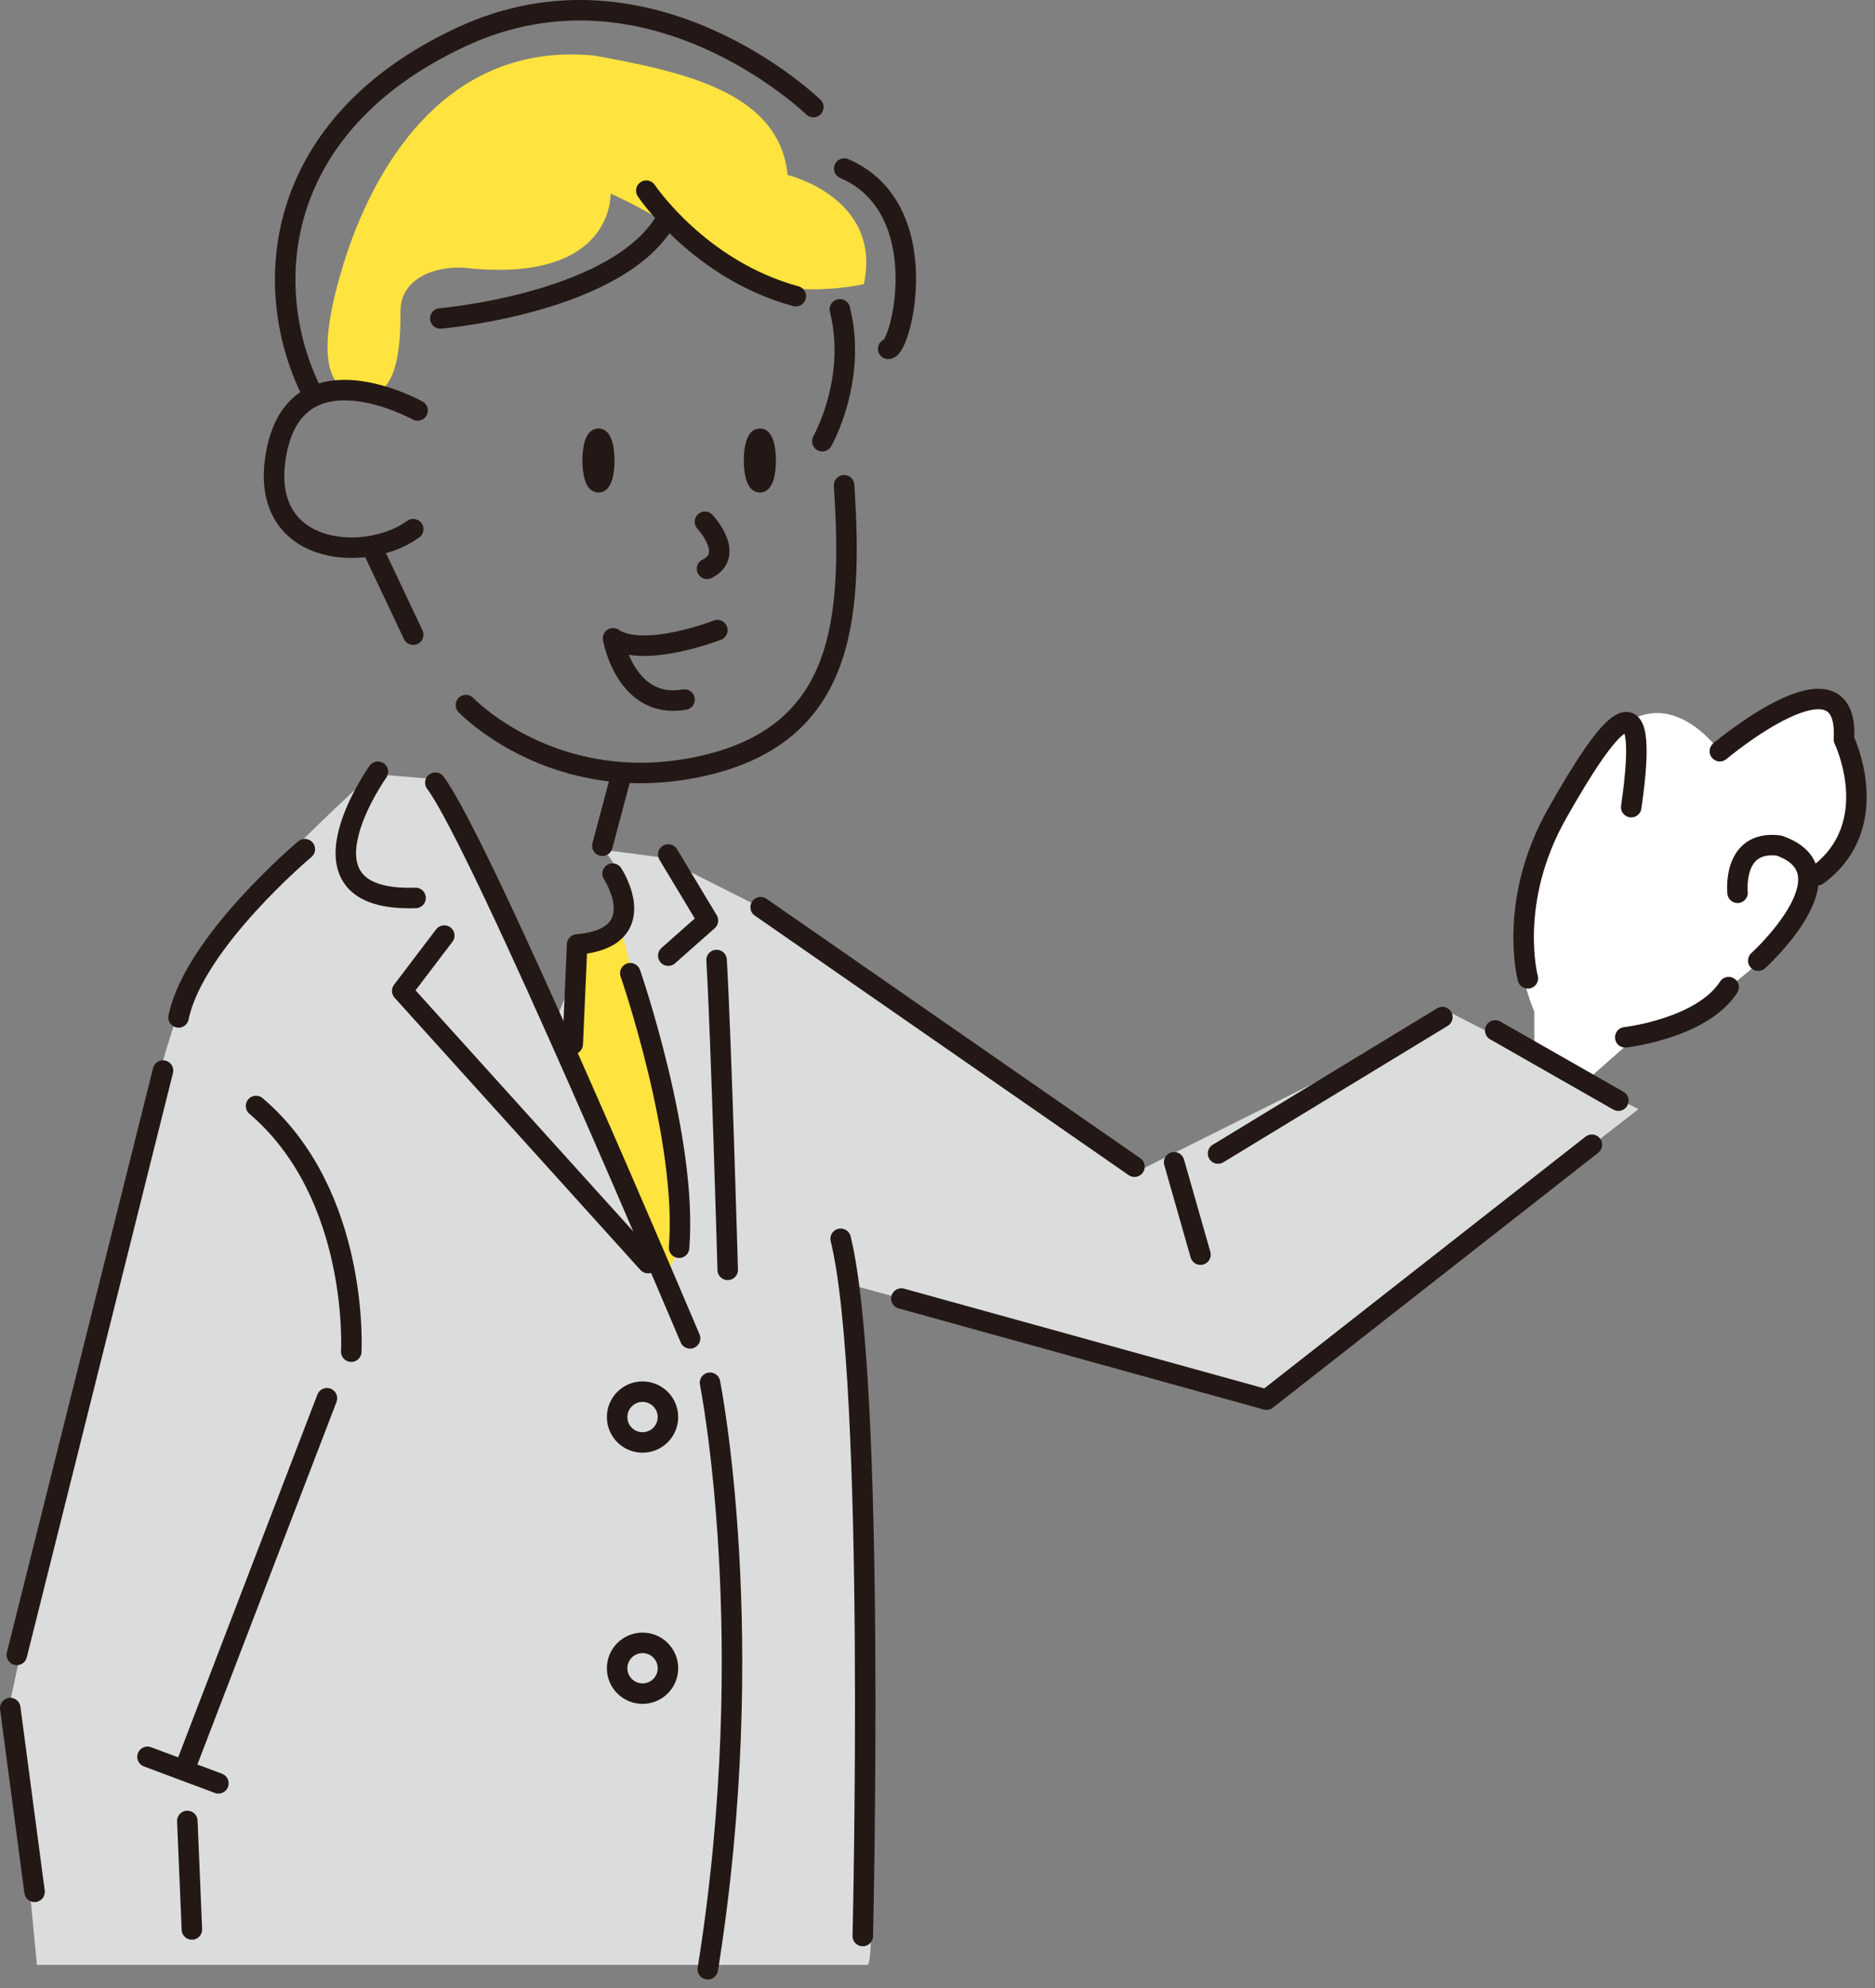 <svg width="183" height="194" viewBox="0 0 183 194" fill="none" xmlns="http://www.w3.org/2000/svg">
<rect x="0" y="0" width="183" height="194" fill="#808080" stroke="none"/>
<path d="M74.332 88.612L111.075 114.267L141.785 98.923L159.912 108.224L123.674 136.389L82.905 125.328C82.905 125.328 86.181 191.479 84.666 191.724H3.603L1.092 165.564C1.092 165.564 14.931 100.177 19.723 93.125C24.515 86.072 36.334 75.516 36.334 75.516L42.381 76.021L53.664 100.973L57.048 92.696C57.048 92.696 64.197 89.315 58.931 82.921L64.58 83.67L74.347 88.596L74.332 88.612Z" fill="#DBDDDD"/>
<path d="M56.328 92.146L55.869 103.788L65.039 124.456C65.039 123.814 67.382 121.687 66.524 116.149C65.667 110.611 60.554 90.371 60.554 90.371" fill="#FFE33F"/>
<path d="M87.973 126.705L123.613 136.573L155.365 111.697" stroke="#231815" stroke-width="2" stroke-linecap="round" stroke-linejoin="round"/>
<path d="M140.775 99.244L118.882 112.554" stroke="#231815" stroke-width="2" stroke-linecap="round" stroke-linejoin="round"/>
<path d="M114.596 113.411L117.168 122.422" stroke="#231815" stroke-width="2" stroke-linecap="round" stroke-linejoin="round"/>
<path d="M110.723 113.839L74.24 88.52" stroke="#231815" stroke-width="2" stroke-linecap="round" stroke-linejoin="round"/>
<path d="M65.223 93.247L69.096 89.82L65.223 83.379" stroke="#231815" stroke-width="2" stroke-linecap="round" stroke-linejoin="round"/>
<path d="M58.793 82.523L60.508 76.082" stroke="#231815" stroke-width="2" stroke-linecap="round" stroke-linejoin="round"/>
<path d="M45.474 68.8C45.474 68.8 54.062 77.811 68.224 74.812C82.385 71.814 83.242 60.661 82.385 47.351" stroke="#231815" stroke-width="2" stroke-linecap="round" stroke-linejoin="round"/>
<path d="M80.257 43.052C80.257 43.052 83.686 37.04 81.972 30.186" stroke="#231815" stroke-width="2" stroke-linecap="round" stroke-linejoin="round"/>
<path d="M86.687 34.041C87.973 34.041 91.402 20.319 82.4 16.448" stroke="#231815" stroke-width="2" stroke-linecap="round" stroke-linejoin="round"/>
<path d="M79.384 10.451C79.384 10.451 63.508 -4.985 45.045 3.597C26.582 12.18 25.296 28.044 30.455 38.34" stroke="#231815" stroke-width="2" stroke-linecap="round" stroke-linejoin="round"/>
<path d="M40.33 61.931L36.472 53.777" stroke="#231815" stroke-width="2" stroke-linecap="round" stroke-linejoin="round"/>
<path d="M76.873 17.075C76.873 17.075 86.12 19.278 84.314 27.723C84.314 27.723 75.358 29.819 70.245 25.52C65.131 21.221 59.589 18.896 59.589 18.896C59.589 18.896 59.987 27.738 45.321 26.132C42.504 25.933 39.09 27.142 39.09 30.355C39.09 33.567 38.891 38.784 35.477 38.585C32.063 38.386 30.654 35.174 33.471 25.933C36.288 16.693 43.3 4.01 57.982 5.418C66.831 7.024 76.062 9.028 76.873 17.06V17.075Z" fill="#FFE33F"/>
<path d="M77.669 28.901C68.224 26.331 63.08 18.605 63.08 18.605" stroke="#231815" stroke-width="2" stroke-linecap="round" stroke-linejoin="round"/>
<path d="M42.978 31.074C42.978 31.074 60.645 29.574 65.131 21.206" stroke="#231815" stroke-width="2" stroke-linecap="round" stroke-linejoin="round"/>
<path d="M74.164 47.061C74.477 47.061 74.73 46.109 74.73 44.934C74.73 43.76 74.477 42.808 74.164 42.808C73.851 42.808 73.597 43.76 73.597 44.934C73.597 46.109 73.851 47.061 74.164 47.061Z" stroke="#231815" stroke-width="2" stroke-linecap="round" stroke-linejoin="round"/>
<path d="M58.41 47.061C58.723 47.061 58.977 46.109 58.977 44.934C58.977 43.76 58.723 42.808 58.41 42.808C58.097 42.808 57.844 43.76 57.844 44.934C57.844 46.109 58.097 47.061 58.41 47.061Z" stroke="#231815" stroke-width="2" stroke-linecap="round" stroke-linejoin="round"/>
<path d="M68.805 50.916C68.805 50.916 71.806 54.113 69.004 55.505" stroke="#231815" stroke-width="2" stroke-linecap="round" stroke-linejoin="round"/>
<path d="M70.015 61.487C70.015 61.487 62.835 64.287 59.834 62.283C59.834 62.283 61.028 69.259 66.815 68.264" stroke="#231815" stroke-width="2" stroke-linecap="round" stroke-linejoin="round"/>
<path d="M59.788 85.246C59.788 85.246 63.891 91.503 56.328 92.161L55.9 101.876" stroke="#231815" stroke-width="2" stroke-linecap="round" stroke-linejoin="round"/>
<path d="M61.518 94.961C61.518 94.961 67.137 111.162 66.279 121.748" stroke="#231815" stroke-width="2" stroke-linecap="round" stroke-linejoin="round"/>
<path d="M67.351 130.591C67.351 130.591 47.035 82.431 42.489 76.373" stroke="#231815" stroke-width="2" stroke-linecap="round" stroke-linejoin="round"/>
<path d="M36.885 75.302C36.885 75.302 27.807 88.046 40.56 87.617" stroke="#231815" stroke-width="2" stroke-linecap="round" stroke-linejoin="round"/>
<path d="M63.248 123.248L39.258 96.689L43.361 91.289" stroke="#231815" stroke-width="2" stroke-linecap="round" stroke-linejoin="round"/>
<path d="M29.751 82.859C29.751 82.859 18.943 91.931 17.427 99.275" stroke="#231815" stroke-width="2" stroke-linecap="round" stroke-linejoin="round"/>
<path d="M15.911 104.461L1.643 161.479" stroke="#231815" stroke-width="2" stroke-linecap="round" stroke-linejoin="round"/>
<path d="M1 166.665L3.373 184.595" stroke="#231815" stroke-width="2" stroke-linecap="round" stroke-linejoin="round"/>
<path d="M18.728 188.267L18.284 177.68" stroke="#231815" stroke-width="2" stroke-linecap="round" stroke-linejoin="round"/>
<path d="M21.316 174.008L14.396 171.423" stroke="#231815" stroke-width="2" stroke-linecap="round" stroke-linejoin="round"/>
<path d="M18.07 172.494L31.91 136.435" stroke="#231815" stroke-width="2" stroke-linecap="round" stroke-linejoin="round"/>
<path d="M34.283 131.891C34.283 131.891 35.14 116.562 24.99 107.918" stroke="#231815" stroke-width="2" stroke-linecap="round" stroke-linejoin="round"/>
<path d="M69.295 134.921C69.295 134.921 74.271 159.765 69.081 192.153" stroke="#231815" stroke-width="2" stroke-linecap="round" stroke-linejoin="round"/>
<path d="M84.207 188.909C84.207 188.909 85.508 134.92 82.048 120.876" stroke="#231815" stroke-width="2" stroke-linecap="round" stroke-linejoin="round"/>
<path d="M71.025 123.906C71.025 123.906 70.382 101.233 69.938 93.675" stroke="#231815" stroke-width="2" stroke-linecap="round" stroke-linejoin="round"/>
<path d="M62.712 140.749C64.082 140.749 65.192 139.64 65.192 138.271C65.192 136.902 64.082 135.792 62.712 135.792C61.342 135.792 60.232 136.902 60.232 138.271C60.232 139.64 61.342 140.749 62.712 140.749Z" stroke="#231815" stroke-width="2" stroke-linecap="round" stroke-linejoin="round"/>
<path d="M62.712 165.258C64.082 165.258 65.192 164.148 65.192 162.779C65.192 161.411 64.082 160.301 62.712 160.301C61.342 160.301 60.232 161.411 60.232 162.779C60.232 164.148 61.342 165.258 62.712 165.258Z" stroke="#231815" stroke-width="2" stroke-linecap="round" stroke-linejoin="round"/>
<path d="M159.07 101.692C159.07 101.692 173.675 96.154 176.936 86.103C176.936 86.103 183.488 81.329 179.446 72.778C179.446 72.778 180.977 65.205 174.41 69.259L167.842 73.313C167.842 73.313 163.081 66.49 157.799 71.278C152.517 76.067 144.954 87.128 149.746 98.693V102.472L154.783 105.486L159.07 101.707V101.692Z" fill="white"/>
<path d="M149.118 95.465C149.118 95.465 147.098 87.984 151.997 79.341C156.896 70.697 161.213 64.945 159.207 78.759" stroke="#231815" stroke-width="2" stroke-linecap="round" stroke-linejoin="round"/>
<path d="M167.857 73.298C167.857 73.298 180.533 62.65 179.967 72.15C179.967 72.15 184.009 80.503 177.38 85.399" stroke="#231815" stroke-width="2" stroke-linecap="round" stroke-linejoin="round"/>
<path d="M171.608 93.737C171.608 93.737 181.115 85.093 173.629 82.507C169.021 81.926 169.587 87.112 169.587 87.112" stroke="#231815" stroke-width="2" stroke-linecap="round" stroke-linejoin="round"/>
<path d="M40.758 40.054C40.758 40.054 29.169 33.613 27.026 43.909C24.883 54.205 35.614 55.062 40.33 51.635" stroke="#231815" stroke-width="2" stroke-linecap="round" stroke-linejoin="round"/>
<path d="M157.952 107.398L145.934 100.545" stroke="#231815" stroke-width="2" stroke-linecap="round" stroke-linejoin="round"/>
<path d="M158.626 101.218C158.626 101.218 166.112 100.361 168.715 96.322" stroke="#231815" stroke-width="2" stroke-linecap="round" stroke-linejoin="round"/>
</svg>
